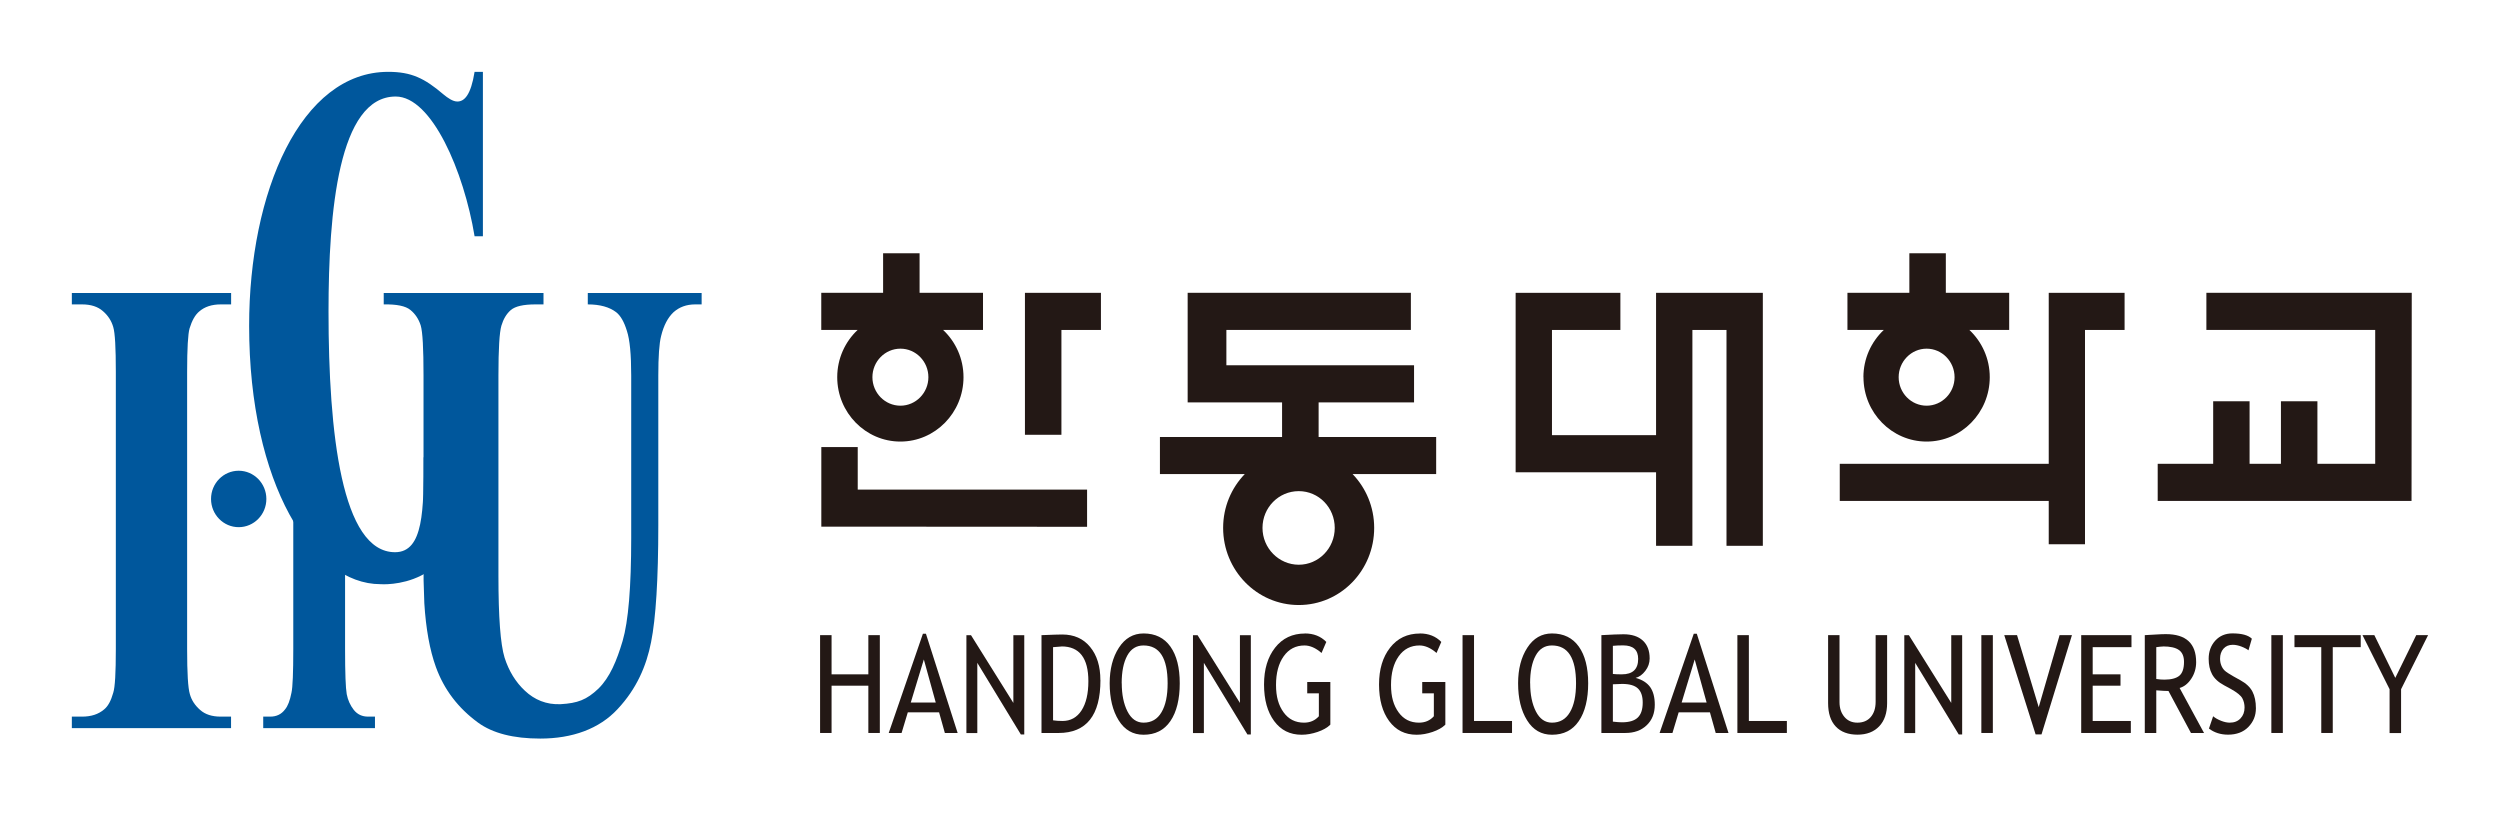 <svg width="174" height="57" viewBox="0 0 174 57" fill="none" xmlns="http://www.w3.org/2000/svg">
<path d="M60.437 51.015V47.724H57.877V51.015H57.078V44.206H57.877V46.934H60.437V44.206H61.236V51.015H60.437Z" fill="#231815"/>
<path d="M65.762 51.016L65.36 49.58H63.183L62.75 51.016H61.855L64.234 44.109H64.445L66.652 51.016H65.762ZM64.299 45.899L63.389 48.898H65.129L64.299 45.899Z" fill="#231815"/>
<path d="M71.048 51.113L68.021 46.135V51.021H67.262V44.212H67.584L70.53 48.924V44.212H71.289V51.118H71.048V51.113Z" fill="#231815"/>
<path d="M76.591 47.334C76.591 49.79 75.615 51.016 73.67 51.016H72.488V44.207C73.237 44.176 73.72 44.161 73.931 44.161C74.751 44.161 75.399 44.448 75.872 45.027C76.35 45.606 76.586 46.376 76.586 47.334H76.591ZM73.886 44.996C73.811 44.996 73.615 45.012 73.293 45.042V50.134C73.474 50.164 73.695 50.18 73.956 50.18C74.514 50.18 74.957 49.934 75.274 49.447C75.59 48.96 75.751 48.283 75.751 47.411C75.751 45.801 75.128 44.991 73.886 44.991V44.996Z" fill="#231815"/>
<path d="M77.234 47.554C77.234 46.57 77.445 45.744 77.873 45.083C78.3 44.422 78.873 44.088 79.592 44.088C80.407 44.088 81.03 44.396 81.463 45.006C81.895 45.616 82.111 46.467 82.111 47.559C82.111 48.651 81.895 49.554 81.458 50.19C81.025 50.825 80.402 51.138 79.592 51.138C78.853 51.138 78.275 50.805 77.858 50.133C77.441 49.462 77.234 48.605 77.234 47.559V47.554ZM78.074 47.554C78.074 48.334 78.205 48.99 78.471 49.513C78.738 50.036 79.11 50.297 79.592 50.297C80.14 50.297 80.558 50.056 80.839 49.574C81.126 49.092 81.267 48.421 81.267 47.554C81.267 45.801 80.709 44.924 79.587 44.924C79.09 44.924 78.713 45.16 78.456 45.632C78.2 46.103 78.069 46.744 78.069 47.554H78.074Z" fill="#231815"/>
<path d="M86.817 51.113L83.79 46.135V51.021H83.031V44.212H83.353L86.299 48.924V44.212H87.058V51.118H86.817V51.113Z" fill="#231815"/>
<path d="M90.817 44.088C91.426 44.088 91.923 44.283 92.311 44.678L91.979 45.447C91.576 45.098 91.179 44.924 90.797 44.924C90.184 44.924 89.701 45.175 89.344 45.678C88.987 46.18 88.811 46.847 88.811 47.672C88.811 48.498 88.987 49.092 89.334 49.574C89.681 50.056 90.154 50.297 90.757 50.297C91.184 50.297 91.526 50.149 91.793 49.851V48.257H90.983V47.467H92.592V50.436C92.381 50.646 92.079 50.815 91.702 50.943C91.32 51.072 90.953 51.138 90.591 51.138C89.781 51.138 89.148 50.82 88.68 50.184C88.213 49.549 87.977 48.703 87.977 47.641C87.977 46.58 88.233 45.734 88.746 45.078C89.259 44.422 89.953 44.093 90.822 44.093L90.817 44.088Z" fill="#231815"/>
<path d="M98.821 44.088C99.43 44.088 99.927 44.283 100.314 44.678L99.983 45.447C99.58 45.098 99.183 44.924 98.801 44.924C98.188 44.924 97.705 45.175 97.348 45.678C96.991 46.18 96.815 46.847 96.815 47.672C96.815 48.498 96.991 49.092 97.338 49.574C97.685 50.056 98.157 50.297 98.761 50.297C99.188 50.297 99.53 50.149 99.796 49.851V48.257H98.987V47.467H100.596V50.436C100.385 50.646 100.083 50.815 99.706 50.943C99.324 51.072 98.957 51.138 98.595 51.138C97.785 51.138 97.152 50.82 96.684 50.184C96.217 49.549 95.981 48.703 95.981 47.641C95.981 46.58 96.237 45.734 96.75 45.078C97.263 44.422 97.956 44.093 98.826 44.093L98.821 44.088Z" fill="#231815"/>
<path d="M101.793 51.015V44.206H102.592V50.18H105.237V51.015H101.793Z" fill="#231815"/>
<path d="M105.66 47.554C105.66 46.57 105.871 45.744 106.299 45.083C106.726 44.422 107.299 44.088 108.018 44.088C108.833 44.088 109.456 44.396 109.888 45.006C110.321 45.616 110.537 46.467 110.537 47.559C110.537 48.651 110.321 49.554 109.883 50.19C109.451 50.825 108.828 51.138 108.018 51.138C107.279 51.138 106.701 50.805 106.284 50.133C105.866 49.462 105.66 48.605 105.66 47.559V47.554ZM106.5 47.554C106.5 48.334 106.631 48.99 106.897 49.513C107.163 50.036 107.536 50.297 108.018 50.297C108.566 50.297 108.983 50.056 109.265 49.574C109.552 49.092 109.692 48.421 109.692 47.554C109.692 45.801 109.134 44.924 108.013 44.924C107.515 44.924 107.138 45.16 106.882 45.632C106.625 46.103 106.495 46.744 106.495 47.554H106.5Z" fill="#231815"/>
<path d="M113.126 51.015H111.457V44.206C112.171 44.166 112.684 44.145 112.996 44.145C113.574 44.145 114.021 44.289 114.338 44.581C114.655 44.873 114.816 45.283 114.816 45.827C114.816 46.145 114.715 46.432 114.514 46.693C114.313 46.955 114.087 47.119 113.84 47.18C114.303 47.308 114.64 47.524 114.856 47.826C115.067 48.129 115.173 48.534 115.173 49.052C115.173 49.651 114.981 50.128 114.604 50.482C114.227 50.841 113.735 51.015 113.126 51.015ZM112.97 44.919C112.704 44.919 112.468 44.929 112.256 44.95V46.908C112.422 46.929 112.634 46.934 112.88 46.934C113.639 46.934 114.016 46.575 114.016 45.863C114.016 45.232 113.669 44.919 112.97 44.919ZM112.256 47.626V50.226C112.533 50.257 112.739 50.272 112.89 50.272C113.393 50.272 113.755 50.164 113.986 49.944C114.217 49.723 114.333 49.38 114.333 48.898C114.333 48.457 114.222 48.129 114.001 47.919C113.78 47.708 113.413 47.601 112.9 47.601L112.256 47.626Z" fill="#231815"/>
<path d="M119.414 51.016L119.012 49.58H116.835L116.403 51.016H115.508L117.886 44.109H118.097L120.304 51.016H119.414ZM117.951 45.899L117.041 48.898H118.781L117.951 45.899Z" fill="#231815"/>
<path d="M120.922 51.015V44.206H121.721V50.18H124.366V51.015H120.922Z" fill="#231815"/>
<path d="M127.23 44.206H128.03V48.872C128.03 49.288 128.146 49.631 128.372 49.898C128.598 50.164 128.9 50.297 129.272 50.297C129.664 50.297 129.976 50.169 130.202 49.908C130.428 49.646 130.544 49.293 130.544 48.846V44.206H131.343V48.944C131.343 49.631 131.157 50.169 130.79 50.554C130.423 50.938 129.92 51.133 129.282 51.133C128.643 51.133 128.12 50.944 127.768 50.564C127.411 50.185 127.236 49.641 127.236 48.939V44.206H127.23Z" fill="#231815"/>
<path d="M136.325 51.113L133.298 46.135V51.021H132.539V44.212H132.861L135.807 48.924V44.212H136.566V51.118H136.325V51.113Z" fill="#231815"/>
<path d="M137.902 51.015V44.206H138.702V51.015H137.902Z" fill="#231815"/>
<path d="M142.08 51.113H141.678L139.496 44.206H140.386L141.894 49.221L143.347 44.206H144.207L142.09 51.113H142.08Z" fill="#231815"/>
<path d="M145.651 45.042V46.934H147.587V47.724H145.651V50.18H148.306V51.015H144.852V44.206H148.351V45.042H145.651Z" fill="#231815"/>
<path d="M152.49 51.015L150.926 48.093C150.745 48.093 150.464 48.078 150.077 48.047V51.015H149.277V44.206C149.308 44.206 149.514 44.196 149.901 44.171C150.288 44.145 150.564 44.135 150.74 44.135C152.148 44.135 152.852 44.786 152.852 46.088C152.852 46.514 152.736 46.903 152.51 47.242C152.284 47.585 152.012 47.795 151.701 47.883L153.4 51.015H152.485H152.49ZM150.549 44.996C150.469 44.996 150.313 45.011 150.077 45.042V47.257C150.268 47.288 150.454 47.303 150.635 47.303C151.112 47.303 151.464 47.211 151.681 47.032C151.897 46.852 152.007 46.529 152.007 46.068C152.007 45.688 151.892 45.411 151.655 45.242C151.419 45.073 151.052 44.991 150.544 44.991L150.549 44.996Z" fill="#231815"/>
<path d="M155.075 51.133C154.557 51.133 154.11 50.99 153.743 50.708L154.034 49.852C154.185 49.98 154.371 50.082 154.592 50.169C154.814 50.257 155.015 50.297 155.191 50.297C155.502 50.297 155.754 50.2 155.94 50C156.131 49.8 156.221 49.549 156.221 49.241C156.221 49.011 156.171 48.8 156.066 48.6C155.96 48.406 155.694 48.19 155.271 47.954L154.799 47.698C154.396 47.483 154.12 47.226 153.959 46.924C153.798 46.627 153.723 46.268 153.723 45.852C153.723 45.345 153.879 44.924 154.185 44.586C154.492 44.253 154.889 44.084 155.377 44.084C156.025 44.084 156.473 44.206 156.729 44.453L156.493 45.263C156.387 45.17 156.221 45.088 156.005 45.001C155.789 44.919 155.583 44.878 155.397 44.878C155.125 44.878 154.909 44.971 154.753 45.15C154.597 45.329 154.517 45.56 154.517 45.842C154.517 46.016 154.547 46.175 154.603 46.314C154.658 46.457 154.738 46.575 154.839 46.673C154.939 46.77 155.146 46.903 155.452 47.078L155.93 47.344C156.332 47.565 156.609 47.826 156.769 48.134C156.93 48.441 157.011 48.826 157.011 49.298C157.011 49.81 156.835 50.241 156.483 50.6C156.131 50.959 155.658 51.133 155.065 51.133H155.075Z" fill="#231815"/>
<path d="M158.086 51.015V44.206H158.885V51.015H158.086Z" fill="#231815"/>
<path d="M162.36 45.042V51.015H161.561V45.042H159.695V44.206H164.306V45.042H162.36Z" fill="#231815"/>
<path d="M167.115 47.97V51.02H166.315V47.97L164.43 44.206H165.254L166.712 47.18L168.17 44.206H168.995L167.115 47.97Z" fill="#231815"/>
<path d="M91.776 28.005H98.418V25.421H85.356V22.965H98.197V20.381H82.661V28.005H89.232V30.415H80.731V32.994H86.638C85.703 33.963 85.13 35.281 85.13 36.742C85.13 39.7 87.483 42.11 90.394 42.11C93.305 42.11 95.643 39.7 95.643 36.742C95.643 35.281 95.07 33.963 94.139 32.994H99.957V30.415H91.776V28.005ZM92.898 36.742C92.898 38.162 91.776 39.305 90.394 39.305C89.011 39.305 87.87 38.157 87.87 36.742C87.87 35.327 88.996 34.183 90.394 34.183C91.791 34.183 92.898 35.332 92.898 36.742Z" fill="#231815"/>
<path d="M71.336 30.261H73.875V22.965H76.625V20.381H71.336V30.261Z" fill="#231815"/>
<path d="M59.698 31.117H57.164V36.654L75.661 36.665V34.075H59.698V31.117Z" fill="#231815"/>
<path d="M142.592 32.281H128.047V34.865H142.592V37.88H145.116V22.965H147.871V20.381H142.592V32.281Z" fill="#231815"/>
<path d="M153.564 20.381V22.965H165.314V32.281H161.292V27.928H158.753V32.281H156.571V27.928H154.037V32.281H150.176V34.865H167.843L167.858 20.381H153.564Z" fill="#231815"/>
<path d="M115.262 30.287H108.017V22.965H112.779V20.381H105.488V32.871H115.262V37.988H117.791V22.965H120.164V37.988H122.693V20.381H115.262V30.287Z" fill="#231815"/>
<path d="M58.271 26.252C58.271 28.723 60.242 30.733 62.666 30.733C65.089 30.733 67.06 28.723 67.06 26.252C67.06 24.954 66.512 23.785 65.642 22.965H68.417V20.381H64.003V17.628H61.464V20.381H57.16V22.965H59.689C58.819 23.785 58.271 24.954 58.271 26.252ZM62.671 28.236C61.595 28.236 60.72 27.344 60.72 26.252C60.72 25.16 61.595 24.267 62.671 24.267C63.746 24.267 64.616 25.16 64.616 26.252C64.616 27.344 63.742 28.236 62.671 28.236Z" fill="#231815"/>
<path d="M129.698 26.252C129.698 28.723 131.669 30.733 134.092 30.733C136.516 30.733 138.487 28.723 138.487 26.252C138.487 24.954 137.939 23.785 137.069 22.965H139.839V20.381H135.43V17.628H132.891V20.381H128.582V22.965H131.111C130.241 23.785 129.693 24.954 129.693 26.252H129.698ZM134.092 28.236C133.016 28.236 132.147 27.344 132.147 26.252C132.147 25.16 133.022 24.267 134.092 24.267C135.163 24.267 136.038 25.16 136.038 26.252C136.038 27.344 135.163 28.236 134.092 28.236Z" fill="#231815"/>
<path d="M5 21.186H5.709C6.322 21.186 6.81 21.34 7.167 21.658C7.529 21.971 7.76 22.34 7.881 22.76C8.007 23.171 8.062 24.216 8.062 25.878V45.176C8.062 46.816 8.007 47.832 7.881 48.216C7.73 48.76 7.524 49.149 7.247 49.375C6.85 49.713 6.347 49.877 5.709 49.877H5V50.677H16.081V49.877H15.357C14.764 49.877 14.286 49.729 13.929 49.411C13.567 49.093 13.331 48.734 13.215 48.314C13.085 47.893 13.024 46.847 13.024 45.176V25.878C13.024 24.242 13.085 23.232 13.195 22.853C13.361 22.309 13.582 21.919 13.854 21.689C14.236 21.35 14.744 21.186 15.362 21.186H16.086V20.392H5V21.186Z" fill="#00579C"/>
<path d="M25.621 49.877C25.208 49.877 24.881 49.728 24.625 49.411C24.379 49.093 24.213 48.734 24.132 48.313C24.057 47.893 24.017 46.847 24.017 45.176V36.357C22.398 35.783 21.166 29.969 20.412 29.118V45.176C20.412 46.816 20.372 47.831 20.286 48.216C20.181 48.76 20.03 49.149 19.839 49.375C19.587 49.713 19.245 49.877 18.808 49.877H18.32V50.677H26.098V49.877H25.621Z" fill="#00579C"/>
<path d="M18.539 34.727C18.539 35.814 17.674 36.691 16.613 36.691C15.552 36.691 14.688 35.814 14.688 34.727C14.688 33.64 15.552 32.763 16.613 32.763C17.674 32.763 18.539 33.645 18.539 34.727Z" fill="#00579C"/>
<path d="M29.482 40.392C29.503 40.905 29.528 41.859 29.533 41.987C29.643 43.761 29.91 45.242 30.337 46.422C30.905 47.991 31.886 49.283 33.278 50.298C34.299 51.036 35.732 51.405 37.602 51.405C39.824 51.405 41.71 50.739 43.002 49.334C44.304 47.939 44.988 46.36 45.315 44.694C45.647 43.028 45.818 40.315 45.818 36.552V26.134C45.818 24.811 45.883 23.893 46.014 23.386C46.195 22.648 46.481 22.104 46.878 21.73C47.281 21.371 47.778 21.186 48.387 21.186H48.834V20.392H40.91V21.186C41.755 21.186 42.419 21.371 42.886 21.73C43.193 21.971 43.439 22.401 43.63 23.022C43.837 23.647 43.932 24.678 43.932 26.134V37.455C43.932 40.854 43.736 43.238 43.334 44.612C42.926 45.981 42.449 47.145 41.65 47.929C40.83 48.708 40.197 48.944 39.02 49.011C38.025 49.057 37.195 48.698 36.541 48.083C35.888 47.478 35.415 46.699 35.118 45.771C34.832 44.843 34.691 42.951 34.691 40.08V26.134C34.691 24.283 34.761 23.13 34.897 22.668C35.033 22.212 35.244 21.848 35.551 21.581C35.863 21.314 36.436 21.186 37.265 21.186H37.828V20.392H26.707V21.186C27.607 21.171 28.23 21.294 28.567 21.576C28.899 21.843 29.14 22.207 29.281 22.648C29.417 23.104 29.477 24.262 29.477 26.129V38.459" fill="#00579C"/>
<path d="M32.147 34.45C32.147 41.125 26.48 40.659 26.48 40.659C21.764 40.659 17.34 33.681 17.34 22.683C17.335 13.352 20.945 5 27.018 5C28.627 5 29.542 5.441 30.869 6.574C31.161 6.815 31.518 7.066 31.83 7.066C32.318 7.066 32.77 6.625 33.031 5H33.61V16.444H33.031C32.287 11.927 30.05 6.718 27.541 6.718C23.569 6.718 22.865 14.706 22.865 21.678C22.865 30.174 23.785 38.434 27.496 38.434C29.492 38.434 29.492 35.455 29.492 31.82" fill="#00579C"/>
</svg>

